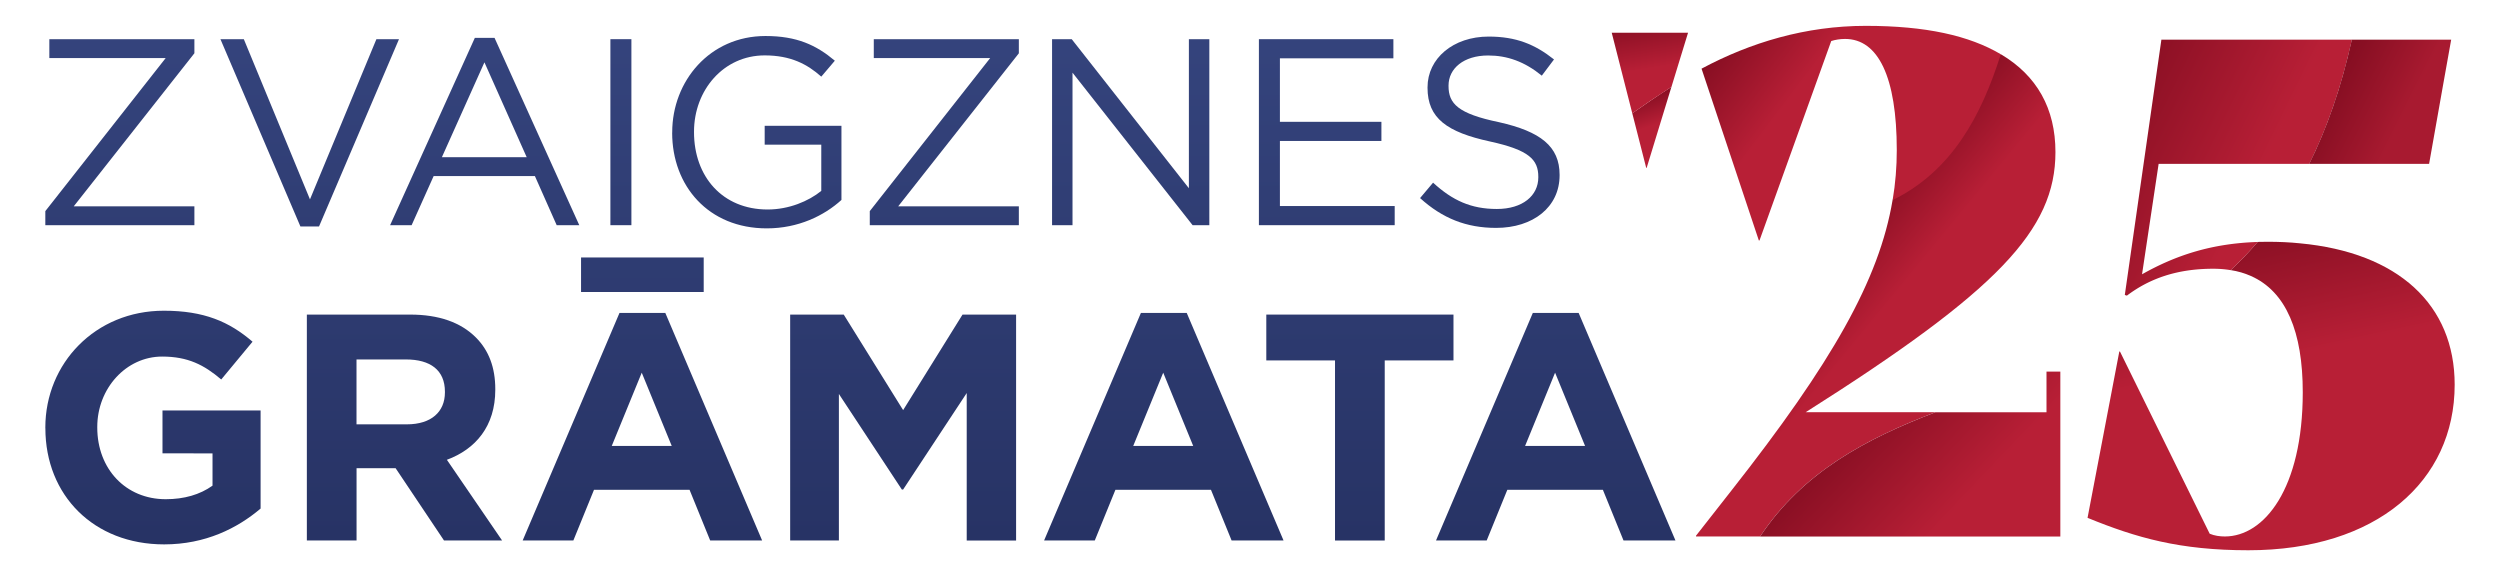 <svg xmlns="http://www.w3.org/2000/svg" xmlns:xlink="http://www.w3.org/1999/xlink" data-name="Layer 1" viewBox="0 0 536.66 123.67"><defs><linearGradient id="a" x1="25.73" x2="25.73" y1="-22.21" y2="206.82" gradientUnits="userSpaceOnUse"><stop offset="0" stop-color="#384883"/><stop offset="1" stop-color="#1c2551"/></linearGradient><linearGradient xlink:href="#a" id="c" x1="66.48" x2="66.48" y1="-22.21" y2="206.82"/><linearGradient xlink:href="#a" id="d" x1="104.05" x2="104.05" y1="-22.21" y2="206.82"/><linearGradient xlink:href="#a" id="e" x1="133.28" x2="133.28" y1="-22.21" y2="206.82"/><linearGradient xlink:href="#a" id="f" x1="162.47" x2="162.47" y1="-22.21" y2="206.82"/><linearGradient xlink:href="#a" id="g" x1="202.71" x2="202.71" y1="-22.21" y2="206.82"/><linearGradient xlink:href="#a" id="h" x1="242.72" x2="242.72" y1="-22.21" y2="206.82"/><linearGradient xlink:href="#a" id="i" x1="284.83" x2="284.83" y1="-22.21" y2="206.82"/><linearGradient xlink:href="#a" id="j" x1="319.81" x2="319.81" y1="-22.21" y2="206.82"/><linearGradient xlink:href="#a" id="k" x1="32.83" x2="32.83" y1="-22.21" y2="206.82"/><linearGradient xlink:href="#a" id="l" x1="86.81" x2="86.81" y1="-22.21" y2="206.82"/><linearGradient xlink:href="#a" id="m" x1="137.9" x2="137.9" y1="-22.21" y2="206.82"/><linearGradient xlink:href="#a" id="n" x1="193.86" x2="193.86" y1="-22.21" y2="206.82"/><linearGradient xlink:href="#a" id="o" x1="249.83" x2="249.83" y1="-22.21" y2="206.82"/><linearGradient xlink:href="#a" id="p" x1="291.93" x2="291.93" y1="-22.21" y2="206.82"/><linearGradient xlink:href="#a" id="q" x1="333.96" x2="333.96" y1="-22.21" y2="206.82"/><linearGradient id="b" x1="353.65" x2="355.84" y1="20.14" y2="26.63" gradientUnits="userSpaceOnUse"><stop offset="0" stop-color="#860e22"/><stop offset="1" stop-color="#b81f36"/></linearGradient><linearGradient xlink:href="#b" id="r" x1="388.72" x2="402.89" y1="56.54" y2="68.22"/><linearGradient xlink:href="#b" id="s" x1="399.8" x2="421.1" y1="87.73" y2="107.96"/><linearGradient xlink:href="#b" id="t" x1="477.74" x2="483.87" y1="49.17" y2="77.92"/><linearGradient xlink:href="#b" id="u" x1="451.83" x2="484.58" y1="21.94" y2="37.91"/><linearGradient id="v" x1="501.82" x2="516.2" y1="17.29" y2="24.48" gradientUnits="userSpaceOnUse"><stop offset="0" stop-color="#860e22"/><stop offset="1" stop-color="#a81a30"/></linearGradient><linearGradient xlink:href="#b" id="w" x1="370.81" x2="386.34" y1="6.8" y2="18.58"/><linearGradient xlink:href="#b" id="x" x1="353.68" x2="355.38" y1="4.05" y2="14.53"/></defs><path d="m9.73 45.32 25.84-32.86H10.59V8.41h31.14v3.02l-25.9 32.86h25.9v4.05h-32z" style="fill:url(#a)"/><path d="M47.32 8.41h5.02l14.2 34.39L80.8 8.41h4.85L68.48 48.62h-3.99z" style="fill:url(#c)"/><path d="M101.94 8.13h4.22l18.19 40.21h-4.85l-4.68-10.55H93.09l-4.73 10.55h-4.62l18.19-40.21Zm11.12 25.61-9.07-20.36-9.13 20.36h18.19Z" style="fill:url(#d)"/><path d="M131.03 8.41h4.51v39.93h-4.51z" style="fill:url(#e)"/><path d="M144.3 28.49v-.11c0-10.95 8.04-20.65 20.02-20.65 6.73 0 10.89 1.94 14.89 5.3l-2.91 3.42c-3.02-2.68-6.56-4.56-12.15-4.56-8.84 0-15.17 7.47-15.17 16.37v.11c0 9.53 6.1 16.6 15.8 16.6 4.56 0 8.78-1.77 11.52-3.99v-9.92h-12.15v-4.05h16.48v15.91c-3.71 3.37-9.24 6.1-16.03 6.1-12.55 0-20.31-9.13-20.31-20.53Z" style="fill:url(#f)"/><path d="m186.71 45.32 25.84-32.85h-24.98V8.42h31.14v3.02l-25.9 32.85h25.9v4.05h-32z" style="fill:url(#g)"/><path d="M225.84 8.41h4.22l25.15 32v-32h4.39v39.93h-3.59L230.23 15.6v32.74h-4.39z" style="fill:url(#h)"/><path d="M270.25 8.41h28.86v4.11h-24.36v13.63h21.79v4.11h-21.79v13.97h24.64v4.11h-29.15V8.41Z" style="fill:url(#i)"/><path d="m304.84 42.52 2.79-3.31c4.16 3.82 8.16 5.65 13.69 5.65s8.9-2.85 8.9-6.79v-.11c0-3.71-2-5.76-10.38-7.59-9.18-2-13.4-4.96-13.4-11.52v-.11c0-6.22 5.53-10.89 13.12-10.89 5.87 0 9.92 1.65 14.03 4.91l-2.62 3.48c-3.71-3.02-7.41-4.33-11.52-4.33-5.25 0-8.5 2.79-8.5 6.45v.11c0 3.76 2 5.93 10.84 7.76 8.9 2 13 5.19 13 11.29v.11c0 6.84-5.7 11.29-13.63 11.29-6.39 0-11.52-2.05-16.31-6.39Z" style="fill:url(#j)"/><path d="M9.73 91.92v-.14c0-13.79 10.74-25.08 25.43-25.08 8.66 0 14.06 2.36 19.05 6.65l-6.72 8.11c-3.67-3.12-7.14-4.92-12.68-4.92-7.76 0-13.93 6.86-13.93 15.1v.14c0 8.87 6.1 15.38 14.69 15.38 3.95 0 7.34-.97 10.05-2.91v-6.93H34.88v-9.21h21.06v21.06c-4.99 4.23-11.85 7.69-20.71 7.69-15.1 0-25.49-10.53-25.49-24.94Z" style="fill:url(#k)"/><path d="M65.86 67.53h22.17c6.17 0 10.88 1.66 14.13 4.92 2.77 2.77 4.16 6.44 4.16 11.08v.14c0 7.83-4.23 12.75-10.39 15.03l11.85 17.32H95.31L84.92 100.5h-8.38v15.52H65.87v-48.5Zm21.47 23.56c5.27 0 8.18-2.7 8.18-6.86v-.14c0-4.64-3.12-6.93-8.38-6.93h-10.6v13.93h10.81Z" style="fill:url(#l)"/><path d="M132.98 67.18h9.84l20.78 48.84h-11.15l-4.43-10.88h-20.51l-4.43 10.88H112.2zm-8.25-11.91h26.33v7.41h-26.33zm19.47 40.46L137.76 80l-6.44 15.73h12.89Z" style="fill:url(#m)"/><path d="M169.62 67.53h11.5l12.75 20.51 12.75-20.51h11.5v48.5h-10.6V84.37l-13.65 20.71h-.28l-13.51-20.51v31.45h-10.46v-48.5Z" style="fill:url(#n)"/><path d="M244.91 67.18h9.84l20.78 48.84h-11.15l-4.43-10.88h-20.51l-4.43 10.88h-10.88zm11.23 28.55L249.7 80l-6.44 15.73h12.89Z" style="fill:url(#o)"/><path d="M286.59 77.37h-14.76v-9.84h40.18v9.84h-14.76v38.66h-10.67V77.37Z" style="fill:url(#p)"/><path d="M329.04 67.18h9.84l20.78 48.84h-11.15l-4.43-10.88h-20.51l-4.43 10.88h-10.88zm11.22 28.55L333.82 80l-6.44 15.73h12.89Z" style="fill:url(#q)"/><path d="m350.39 24.32 2.99 11.71h.1l5.32-17.39c-2.96 1.9-5.88 3.89-8.41 5.67Z" style="fill:url(#b)"/><path d="M387.62 88.49h27.83c-14.93 5.73-28.46 12.88-37.62 26.67h-13.76V115l7.55-9.63c21.67-27.54 31.79-45.37 34.65-62.43 7.47-10.92 13.87-22.71 23.22-31.31 7.78 4.6 11.74 11.68 11.74 21.02 0 16.73-12.45 29.77-53.62 55.84Z" style="fill:url(#r)"/><path d="M442.28 79.77v35.4h-64.45c9.16-13.79 22.69-20.95 37.62-26.67h23.86v-8.73z" style="fill:url(#s)"/><path d="M526.93 82.58c0 20.73-16.75 35.54-44.3 35.54-14.67 0-24-2.66-34.51-6.96l6.82-35.7h.14l19.26 39.11c1.03.44 2.22.59 3.25.59 8.44 0 16.73-10.23 16.73-30.96 0-12.93-3.55-21.61-11.14-24.96-1.33-.59-2.77-1.02-4.34-1.26 2.01-1.87 3.95-3.89 5.8-6.05.69-.01 1.41-.03 2.14-.03 2.4 0 4.71.1 6.93.33 21.09 1.97 33.22 13.18 33.22 30.35" style="fill:url(#t)"/><path d="m463.38 35.18-3.56 23.7c7.33-4.14 15.03-6.62 24.82-6.94a73 73 0 0 1-5.8 6.05c-1.19-.2-2.43-.3-3.76-.3-7.71 0-13.63 2.08-18.51 5.77l-.45-.14 7.85-54.8h40.89c-2.31 10.38-5.42 19.16-9.15 26.66h-32.32Z" style="fill:url(#u)"/><path d="m526.18 8.52-1.8 10.07-2.94 16.59H495.7c3.73-7.5 6.85-16.28 9.15-26.66z" style="fill:url(#v)"/><path d="M429.5 11.64c-4.17 13.2-10.49 25.07-23.22 31.31.61-3.59.89-7.14.89-10.73 0-15.71-3.99-23.86-11.1-23.86-1.03 0-2.08.16-2.97.45l-15.4 42.81h-.14l-12.3-36.88c10.52-5.63 22.37-9.19 35.26-9.19s22.2 2.09 28.99 6.1Z" style="fill:url(#w)"/><path d="M362.35 7.03h-16.37l4.41 17.29c2.52-1.78 5.45-3.77 8.41-5.67l3.56-11.61Z" style="fill:url(#x)"/></svg>